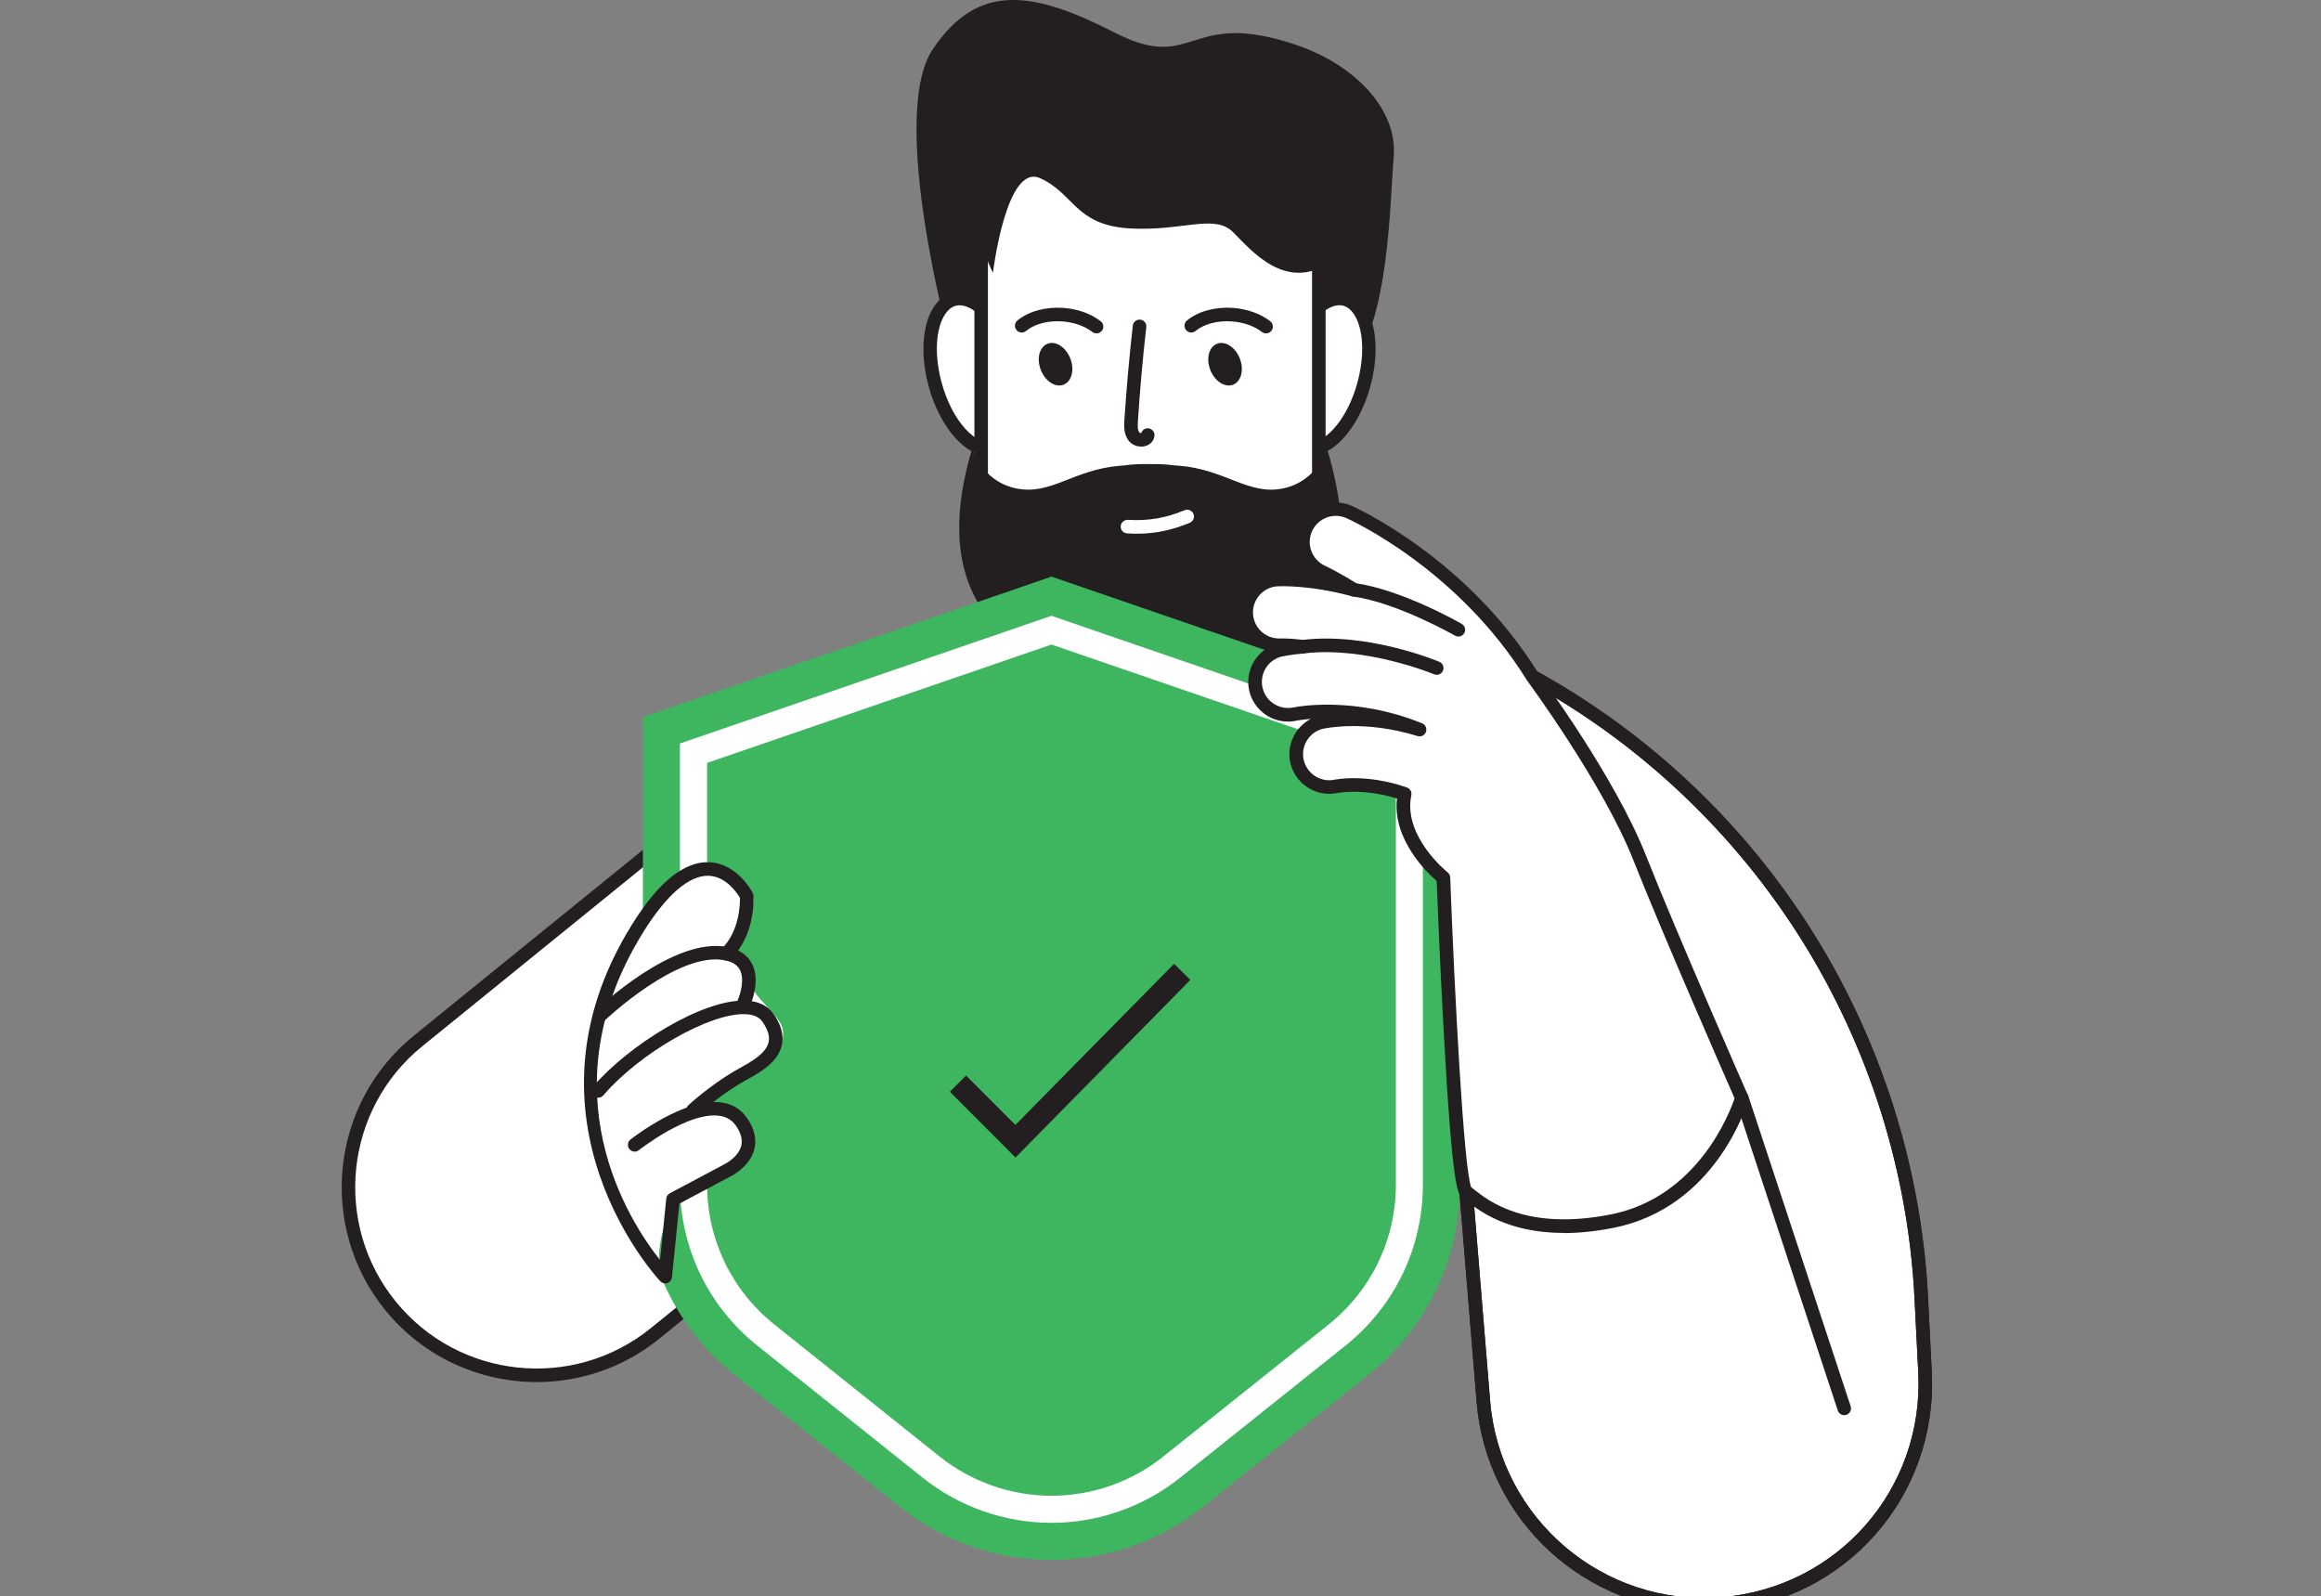 <?xml version="1.0" encoding="UTF-8"?>
<svg id="Layer_1" data-name="Layer 1" xmlns="http://www.w3.org/2000/svg" xmlns:xlink="http://www.w3.org/1999/xlink" version="1.1" viewBox="0 0 546.76 375.99">
  <rect x="0" y="0" width="546.76" height="375.99" fill="#808080" stroke="none"/>
  <defs>
    <style>
      .cls-1 {
        clip-path: url(#clippath);
      }

      .cls-2 {
        fill: none;
      }

      .cls-2, .cls-3, .cls-4, .cls-5 {
        stroke-width: 0px;
      }

      .cls-3 {
        fill: #3eb660;
      }

      .cls-4 {
        fill: #fff;
      }

      .cls-5 {
        fill: #231f20;
      }
    </style>
    <clipPath id="clippath">
      <rect class="cls-2" x="80.49" width="374.66" height="379.6"/>
    </clipPath>
  </defs>
  <g class="cls-1">
    <path class="cls-4" d="M250.45,236.13l-96.12,77.95c-19.02,15.43-46.94,12.51-62.36-6.51-15.43-19.02-12.51-46.94,6.51-62.36l96.12-77.95c19.02-15.43,46.94-12.51,62.36,6.51,15.43,19.02,12.51,46.94-6.51,62.36"/>
    <path class="cls-5" d="M222.44,158.95c-9.76,0-19.15,3.32-26.84,9.55l-96.12,77.95c-18.31,14.85-21.12,41.82-6.27,60.12,14.84,18.3,41.81,21.12,60.12,6.27l96.12-77.95c18.3-14.85,21.12-41.81,6.27-60.12-7.19-8.87-17.4-14.4-28.76-15.59-1.51-.16-3.02-.24-4.52-.24M126.45,325.56c-13.38,0-26.65-5.8-35.72-16.98-15.95-19.67-12.93-48.66,6.74-64.61l96.12-77.95c9.53-7.73,21.5-11.28,33.7-10.01,12.2,1.27,23.18,7.22,30.91,16.75,15.95,19.67,12.93,48.66-6.75,64.61l-1-1.24,1,1.24-96.11,77.95c-8.49,6.89-18.72,10.24-28.89,10.24"/>
    <path class="cls-5" d="M223.55,79.85s-14.29-52.66-3.81-68.26c10.71-15.95,23.81-13.65,42.86-3.9,19.05,9.75,16.99-5.9,42.86,2.93,14.29,4.88,23.81,15.6,22.86,26.33-.95,10.72-.95,39-10.48,49.73-9.52,10.73-79.05,20.48-94.29-6.83"/>
    <path class="cls-4" d="M238.71,85.55c2.63,9.7.64,18.67-4.45,20.05-5.08,1.38-11.34-5.36-13.98-15.05-2.63-9.7-.64-18.68,4.45-20.06s11.34,5.36,13.98,15.06"/>
    <path class="cls-5" d="M226.07,71.91c-.32,0-.63.04-.93.12-3.7,1.01-5.92,8.52-3.32,18.1,1.21,4.44,3.23,8.36,5.7,11.01,2.18,2.35,4.49,3.41,6.32,2.92,1.83-.5,3.28-2.58,3.98-5.71.78-3.54.55-7.94-.65-12.38-2.39-8.81-7.42-14.05-11.09-14.05M232.89,107.38c-2.55,0-5.23-1.4-7.7-4.06-2.81-3.03-5.1-7.42-6.44-12.35-2.91-10.7-.46-20.38,5.57-22.01,6.03-1.63,13.03,5.47,15.94,16.18,1.34,4.93,1.58,9.87.69,13.91-.97,4.39-3.2,7.28-6.26,8.1-.59.16-1.19.24-1.79.24"/>
    <path class="cls-4" d="M302.88,85.55c-2.63,9.7-.64,18.67,4.44,20.05,5.09,1.38,11.35-5.36,13.98-15.05,2.63-9.7.64-18.68-4.44-20.06-5.09-1.38-11.34,5.36-13.98,15.06"/>
    <path class="cls-5" d="M304.42,85.96h0c-1.21,4.44-1.44,8.84-.65,12.38.7,3.13,2.14,5.22,3.98,5.71,1.83.5,4.14-.57,6.32-2.92,2.47-2.66,4.49-6.57,5.7-11.01,2.6-9.58.38-17.09-3.32-18.1-3.71-.99-9.42,4.36-12.02,13.93M308.69,107.38c-.6,0-1.21-.08-1.79-.24-3.06-.83-5.28-3.71-6.26-8.1-.89-4.04-.65-8.98.69-13.91,2.91-10.71,9.91-17.81,15.93-16.18,6.03,1.64,8.48,11.31,5.57,22.01-1.34,4.93-3.63,9.32-6.44,12.35-2.47,2.67-5.15,4.06-7.7,4.06"/>
    <path class="cls-4" d="M286.83,149.57h-31.85c-13.17,0-23.85-10.67-23.85-23.85V46.67c0-13.17,10.68-23.84,23.85-23.84h31.85c13.17,0,23.85,10.67,23.85,23.84v79.04c0,13.17-10.68,23.85-23.85,23.85"/>
    <path class="cls-5" d="M254.98,24.42c-12.27,0-22.25,9.98-22.25,22.25v79.04c0,12.27,9.98,22.25,22.25,22.25h31.85c12.27,0,22.25-9.98,22.25-22.25V46.67c0-12.27-9.98-22.25-22.25-22.25h-31.85ZM286.83,151.16h-31.85c-14.03,0-25.44-11.41-25.44-25.44V46.67c0-14.03,11.41-25.45,25.44-25.45h31.85c14.03,0,25.44,11.41,25.44,25.45v79.04c0,14.03-11.41,25.44-25.44,25.44"/>
    <path class="cls-5" d="M245.19,87.15c1.04,2.66,3.44,4.22,5.36,3.47,1.92-.75,2.63-3.52,1.58-6.18-1.04-2.66-3.44-4.22-5.36-3.47-1.92.75-2.63,3.52-1.58,6.18"/>
    <path class="cls-5" d="M258.31,78.53c-.34,0-.69-.11-.98-.33-1.82-1.41-4.34-2.29-7.1-2.49-3.35-.24-6.54.61-8.52,2.25-.68.56-1.68.47-2.25-.21-.56-.68-.47-1.69.21-2.25,2.61-2.16,6.63-3.26,10.79-2.98,3.38.24,6.52,1.36,8.83,3.15.7.54.83,1.55.29,2.24-.32.41-.79.62-1.27.62"/>
    <path class="cls-5" d="M285.12,87.15c1.04,2.66,3.44,4.22,5.36,3.47,1.92-.75,2.63-3.52,1.58-6.18-1.04-2.66-3.44-4.22-5.36-3.47-1.92.75-2.63,3.52-1.58,6.18"/>
    <path class="cls-5" d="M298.25,78.53c-.34,0-.69-.11-.98-.33-1.82-1.41-4.34-2.29-7.1-2.49-3.35-.24-6.54.61-8.52,2.25-.68.56-1.69.47-2.25-.21-.56-.68-.47-1.69.21-2.25,2.61-2.16,6.63-3.26,10.79-2.98,3.38.24,6.52,1.36,8.83,3.15.7.54.83,1.55.29,2.24-.32.41-.79.62-1.27.62"/>
    <path class="cls-5" d="M268.81,105.19c-1.08,0-2.14-.45-2.81-1.24-1.35-1.58-1.21-3.72-1.13-4.99.49-7.39,1.15-14.88,1.99-22.26.1-.88.9-1.5,1.76-1.41.88.1,1.51.89,1.41,1.77-.83,7.33-1.49,14.77-1.97,22.12-.07,1.07-.1,2.16.37,2.72.06.07.28.11.43.11.23-.74.97-1.23,1.75-1.1.87.13,1.48.94,1.35,1.81-.17,1.13-.96,2.01-2.13,2.35-.33.1-.68.14-1.02.14"/>
    <path class="cls-5" d="M233.91,64.25s3.1-25.83,11.07-22.29c7.97,3.54,8.27,10.92,20.67,11.81,12.4.89,20.37-3.54,24.8.89,4.43,4.43,12.4,14.17,23.02,7.09,10.63-7.09,11.66-24.06-5.16-32.92-16.83-8.85-42.07-10.18-56.24-11.07-14.17-.89-28.78,25.24-18.15,46.5"/>
    <path class="cls-5" d="M312.59,105.6s-2.06,7.65-10.24,9.43c-8.17,1.77-13.62-4.43-24.52-5.32-.4-.03-.79-.06-1.18-.09-1.78-.25-3.73-.33-5.83-.3-2.1-.04-4.06.04-5.84.3-.39.03-.78.06-1.18.09-10.9.89-16.35,7.09-24.52,5.32-8.17-1.77-10.24-9.43-10.24-9.43-17.5,57.88,45.16,55.48,45.16,55.48,0,0,55.89,2.41,38.39-55.48"/>
    <path class="cls-4" d="M267.84,125.72c-.77,0-1.55-.03-2.34-.08-.88-.06-1.55-.82-1.49-1.7.06-.88.82-1.5,1.7-1.49,4.74.3,8.86-.39,13.34-2.26.82-.34,1.75.05,2.09.86.34.81-.04,1.75-.86,2.09-4.21,1.75-8.13,2.58-12.44,2.58"/>
    <path class="cls-3" d="M151.45,168.91v110.13c0,17.42,7.93,33.9,21.54,44.77l38.95,31.11c20.91,16.7,50.6,16.7,71.51,0l38.95-31.11c13.61-10.87,21.54-27.35,21.54-44.77v-110.13l-96.24-33.08-96.25,33.08Z"/>
    <path class="cls-4" d="M166.57,179.71v99.34c0,12.89,5.78,24.91,15.86,32.96l38.95,31.11c7.45,5.94,16.79,9.22,26.32,9.22s18.87-3.27,26.32-9.22l38.95-31.11c10.08-8.05,15.86-20.06,15.86-32.96v-99.34l-81.13-27.88-81.13,27.88ZM247.69,358.72c-10.97,0-21.73-3.77-30.31-10.62l-38.95-31.11c-11.6-9.27-18.26-23.1-18.26-37.95v-103.9l87.51-30.08,87.51,30.08v103.9c0,14.85-6.65,28.68-18.26,37.95l-38.95,31.11c-8.57,6.85-19.34,10.62-30.31,10.62"/>
    <path class="cls-4" d="M155.27,298.96s-24.65-28.95-12.48-66.02c9.76-29.7,29.96-31.77,34.37-22.43,1.76,3.74-4.23,13.93-4.23,13.93,0,0,4.34,4.38,4.09,6.89-.25,2.51,4.45,6.08,6.65,9.4,2.32,3.51-.65,9.23-4.44,10.53s-14.03,7.87-14.03,7.87c0,0,6.92,2.33,10.7,5.59,2.59,2.23,1.22,10.26-4.64,12.49-5.85,2.22-16.78,4.5-15.99,21.75"/>
    <path class="cls-5" d="M141.31,240.87c-.42,0-.84-.17-1.15-.49-.61-.64-.59-1.65.05-2.26.75-.72,18.54-17.62,31.21-15.03,2.75.56,4.68,1.89,5.74,3.96,2.1,4.12-.33,9.54-.43,9.77-.37.8-1.31,1.16-2.12.79s-1.16-1.31-.79-2.12c.53-1.17,1.65-4.73.49-7-.6-1.17-1.75-1.92-3.53-2.28-11.04-2.24-28.19,14.04-28.36,14.21-.31.29-.71.44-1.11.44"/>
    <path class="cls-5" d="M163.28,263.08c-.43,0-.86-.18-1.18-.52-.59-.65-.55-1.66.1-2.26.2-.18,4.93-4.5,10.61-7.88.45-.27.96-.55,1.51-.85,2.59-1.44,6.14-3.4,6.74-6.07.32-1.42-.17-3.01-1.49-4.87-.77-1.08-2.06-1.65-3.95-1.73-8.3-.38-24.89,9.09-33.48,19.11-.57.67-1.58.75-2.25.18-.67-.57-.75-1.58-.17-2.25,8.34-9.73,25.88-20.7,36.05-20.23,2.9.13,5.05,1.17,6.41,3.07,1.85,2.61,2.53,5.11,2,7.43-.92,4.06-5.19,6.43-8.31,8.16-.51.28-.99.55-1.42.8-5.4,3.21-10.04,7.45-10.09,7.49-.3.28-.69.42-1.08.42"/>
    <path class="cls-5" d="M156.69,302.3c-.43,0-.85-.17-1.15-.49-.36-.37-35.33-37.79-6.75-83.88,6.25-10.08,12.42-15.12,18.32-14.82,6.59.28,10.06,6.94,10.21,7.22.1.19.16.4.17.61.03.37.58,9.15-5.26,14.86-.63.62-1.64.6-2.26-.03-.62-.63-.61-1.64.02-2.26,4.2-4.1,4.35-10.5,4.32-12.02-.65-1.1-3.27-5.04-7.35-5.2-4.57-.14-9.94,4.43-15.45,13.32-23.2,37.41-3.31,68.04,3.98,77.22l1.46-14.49c.05-.53.37-1,.84-1.25l12.6-6.7c.11-.06,3.46-1.65,4.2-4.41.39-1.46-.03-3.09-1.25-4.83-.91-1.31-2.15-2.06-3.79-2.3-7.32-1.13-18.93,7.99-19.05,8.08-.69.55-1.7.43-2.24-.26-.55-.69-.43-1.7.26-2.24.52-.41,12.83-9.99,21.49-8.73,2.52.37,4.53,1.6,5.95,3.64,1.79,2.56,2.36,5.09,1.7,7.51-1.15,4.21-5.67,6.33-5.86,6.42l-11.76,6.26-1.75,17.36c-.06.62-.48,1.15-1.07,1.35-.17.06-.34.09-.52.09"/>
    <path class="cls-4" d="M345.39,280.78l4.05,49.35c2.36,28.7,27.53,50.06,56.23,47.7,28.06-2.3,49.22-26.46,47.81-54.58l-.87-17.42c-3.08-61.4-37.73-116.81-91.58-146.46l-15.64,121.41Z"/>
    <path class="cls-5" d="M401.37,379.6c-27.66,0-51.22-21.3-53.52-49.34l-4.05-49.35c-.07-.88.58-1.65,1.46-1.72.87-.07,1.65.58,1.72,1.46l4.05,49.35c2.28,27.78,26.74,48.54,54.51,46.24,27.36-2.25,47.72-25.48,46.35-52.9l-.88-17.42c-1.49-29.85-10.66-59.03-26.51-84.37-15.85-25.34-38.06-46.36-64.25-60.77-.77-.43-1.05-1.4-.63-2.17.43-.77,1.4-1.05,2.17-.63,26.66,14.68,49.28,36.07,65.42,61.88,16.13,25.8,25.47,55.51,26.99,85.9l.87,17.42c1.46,29.15-20.18,53.86-49.27,56.25-1.49.12-2.97.18-4.43.18"/>
    <path class="cls-5" d="M401.37,379.6c-27.66,0-51.22-21.3-53.52-49.34l-4.05-49.35c-.07-.88.58-1.65,1.46-1.72.87-.07,1.65.58,1.72,1.46l4.05,49.35c2.28,27.78,26.74,48.54,54.51,46.24,27.36-2.25,47.72-25.48,46.35-52.9l-.88-17.42c-1.49-29.85-10.66-59.03-26.51-84.37-15.85-25.34-38.06-46.36-64.25-60.77-.77-.43-1.05-1.4-.63-2.17.43-.77,1.4-1.05,2.17-.63,26.66,14.68,49.28,36.07,65.42,61.88,16.13,25.8,25.47,55.51,26.99,85.9l.87,17.42c1.46,29.15-20.18,53.86-49.27,56.25-1.49.12-2.97.18-4.43.18"/>
    <path class="cls-5" d="M434.45,333.36c-.67,0-1.3-.43-1.52-1.1l-24.12-73.12c-.28-.84.18-1.74,1.01-2.02.84-.28,1.74.18,2.02,1.01l24.12,73.13c.28.84-.18,1.74-1.01,2.02-.17.06-.34.08-.5.08"/>
    <path class="cls-4" d="M410.32,258.64s-16.8-38.2-24.09-56.63c-7.28-18.43-25.21-42.64-25.21-42.64-16.41-26.58-42.1-38.28-43.19-38.77-3.9-1.74-8.47,0-10.22,3.9-1.75,3.9-.01,8.48,3.88,10.25.08.04,3.05,1.4,7.44,4.19-10.15-2.78-17.53-2.44-18.07-2.41-4.26.23-7.51,3.86-7.3,8.11.15,3.01,2.01,5.54,4.6,6.7,1.07.48,2.26.72,3.51.67.06,0,2.06-.06,5.29.34-3.1.27-5.02.68-5.28.73-4.16.94-6.76,5.05-5.84,9.22.55,2.49,2.25,4.44,4.41,5.41,1.46.65,3.13.86,4.8.51.15-.03,13.55-2.76,29.34,3.66-12.73-3.97-22.49-1.89-23.03-1.76-4.15.93-6.73,5.03-5.83,9.18.54,2.5,2.24,4.46,4.42,5.43,1.44.64,3.09.86,4.74.52.37-.08,7.16-1.38,16.2,1.77-2.25,10.78,9.12,19.74,9.12,19.74,0,0,2.69,72.13,5.37,74.03,2.68,1.9,11.71,11.31,34.33,6.88,23.59-4.63,30.61-29.01,30.61-29.01"/>
    <path class="cls-5" d="M346.55,279.65c.21.16.45.35.73.56,3.36,2.67,12.29,9.77,32.13,5.87,20.43-4.01,28.02-23.84,29.21-27.36-2.1-4.78-17.13-39.1-23.86-56.13-7.13-18.03-24.84-42.03-25.02-42.28-16.21-26.24-41.49-37.78-42.56-38.26-3.09-1.38-6.72.01-8.11,3.1-1.39,3.09,0,6.73,3.08,8.13.14.06,3.19,1.48,7.64,4.29.67.42.93,1.27.61,2-.32.72-1.12,1.1-1.88.9-10.01-2.74-17.25-2.37-17.56-2.36-3.36.18-5.95,3.07-5.79,6.44.11,2.33,1.51,4.36,3.65,5.32.88.39,1.81.56,2.79.53,0,0,2.1-.08,5.55.35.81.1,1.42.8,1.4,1.61-.01.82-.64,1.49-1.45,1.57-3.17.28-5.05.7-5.07.7-3.28.74-5.36,4.02-4.63,7.32.42,1.92,1.7,3.48,3.51,4.29,1.2.54,2.52.67,3.81.4.58-.12,14.11-2.82,30.28,3.75.79.32,1.19,1.21.9,2.02-.29.81-1.16,1.24-1.98.98-12.36-3.86-21.81-1.82-22.21-1.73-3.25.73-5.32,4-4.62,7.29.41,1.9,1.72,3.51,3.52,4.31,1.19.53,2.49.67,3.77.41.3-.06,7.51-1.5,17.04,1.83.76.27,1.2,1.05,1.04,1.83-2.02,9.67,8.44,18.08,8.55,18.16.37.29.59.73.61,1.19.97,26.14,3.17,68.67,4.94,72.96M368.37,290.43c-13.38,0-20.16-5.39-23.09-7.71-.33-.26-.6-.48-.82-.64-1.03-.73-2.3-1.64-4.36-38.94-.89-16.05-1.52-32.1-1.66-35.62-2.31-2-10.45-9.8-9.35-19.42-8.07-2.5-14.01-1.31-14.08-1.3-1.94.39-3.92.18-5.72-.63-2.72-1.21-4.71-3.67-5.34-6.55-.9-4.2,1.19-8.38,4.83-10.27-2.14.16-3.38.41-3.42.42-1.95.41-3.94.2-5.77-.61-2.7-1.21-4.69-3.64-5.32-6.52-.83-3.77.76-7.53,3.73-9.64-.17-.06-.33-.13-.5-.2-3.24-1.45-5.36-4.54-5.54-8.07-.25-5.12,3.7-9.51,8.8-9.79.21-.01,3.5-.18,8.63.48-3.66-2.5-5.13-7.37-3.25-11.55,2.11-4.69,7.64-6.8,12.33-4.7,1.11.5,27.25,12.43,43.9,39.39.66.88,18.06,24.47,25.34,42.89,7.19,18.19,23.89,56.2,24.06,56.58.15.34.18.72.07,1.08-.3,1.03-7.57,25.38-31.84,30.14-4.35.85-8.22,1.21-11.65,1.21"/>
    <path class="cls-4" d="M343.54,148.34s-13.75-7.91-24.61-9.41l24.61,9.41Z"/>
    <path class="cls-5" d="M343.54,149.94c-.27,0-.54-.07-.79-.21-.14-.08-13.62-7.78-24.03-9.22-.88-.12-1.49-.93-1.36-1.8.12-.88.93-1.49,1.8-1.36,11.03,1.53,24.61,9.28,25.18,9.61.77.44,1.03,1.42.59,2.18-.29.52-.83.8-1.38.8"/>
    <path class="cls-4" d="M338.45,157.36s-16.41-6.88-31.49-5.03l31.49,5.03Z"/>
    <path class="cls-5" d="M338.45,158.95c-.2,0-.41-.04-.62-.12-.16-.07-16.22-6.69-30.68-4.91-.87.13-1.68-.52-1.78-1.39-.11-.88.52-1.67,1.39-1.78,15.32-1.89,31.61,4.85,32.3,5.14.81.34,1.2,1.28.86,2.09-.26.61-.85.98-1.47.98"/>
  </g>
  <polygon class="cls-5" points="239.22 272.66 223.76 257.17 227.57 253.35 239.2 264.99 276.58 227.03 280.42 230.82 239.22 272.66"/>
</svg>